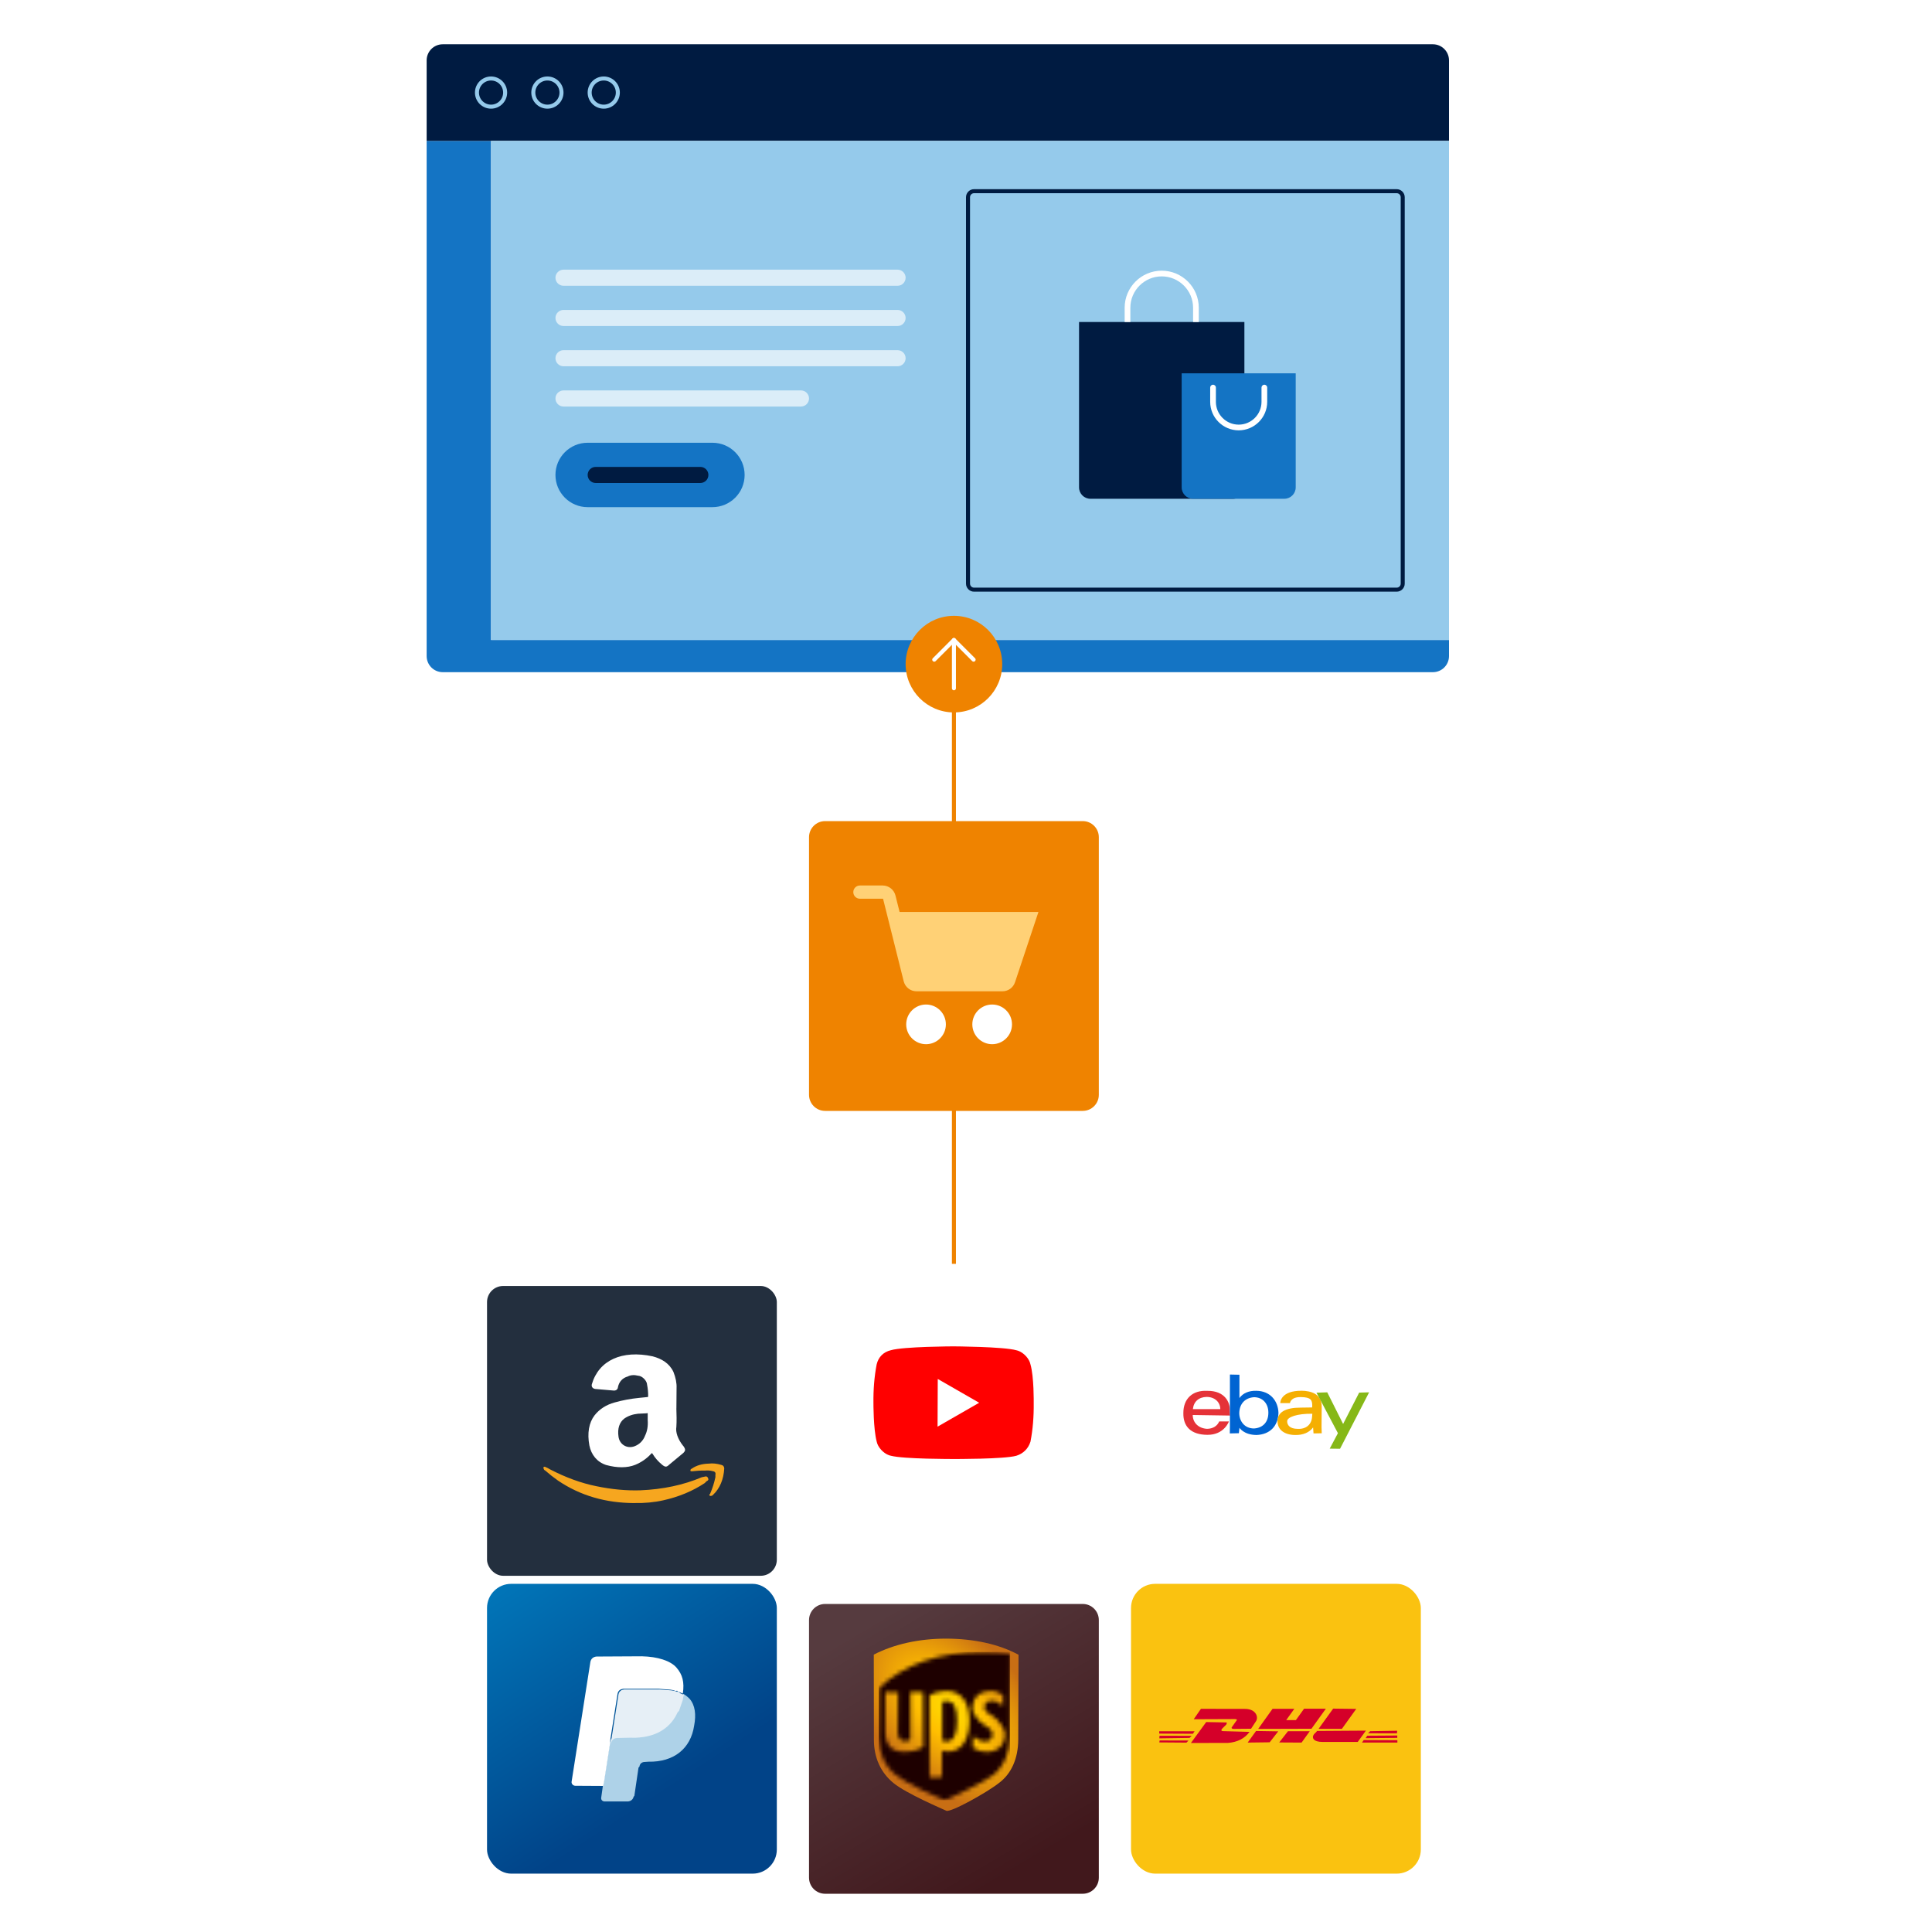 <?xml version="1.0" encoding="UTF-8"?>
<svg xmlns="http://www.w3.org/2000/svg" width="480" height="480" viewBox="0 0 480 480" fill="none">
  <g clip-path="url(#clip0_388_2682)">
    <path d="M237 162.5V335" stroke="#EF8300"></path>
    <path d="M237 165C238.381 165 239.5 163.881 239.5 162.5C239.5 161.119 238.381 160 237 160C235.619 160 234.5 161.119 234.5 162.5C234.5 163.881 235.619 165 237 165Z" fill="#F2F5F8" stroke="#EF8300"></path>
    <path d="M300.5 337.5C301.881 337.5 303 336.381 303 335C303 333.619 301.881 332.5 300.5 332.5C299.119 332.5 298 333.619 298 335C298 336.381 299.119 337.5 300.5 337.5Z" fill="#F2F5F8" stroke="#EF8300"></path>
    <path d="M269 204H205C202.791 204 201 205.791 201 208V272C201 274.209 202.791 276 205 276H269C271.209 276 273 274.209 273 272V208C273 205.791 271.209 204 269 204Z" fill="#EF8300"></path>
    <path d="M235 254.5C235 257.221 232.792 259.429 230.071 259.429C227.351 259.429 225.143 257.221 225.143 254.5C225.143 251.779 227.351 249.571 230.071 249.571C232.792 249.571 235 251.779 235 254.5ZM246.5 249.571C243.779 249.571 241.571 251.779 241.571 254.5C241.571 257.221 243.779 259.429 246.5 259.429C249.22 259.429 251.428 257.221 251.428 254.5C251.428 251.779 249.22 249.571 246.5 249.571Z" fill="white"></path>
    <path d="M223.5 226.571L222.478 222.491C222.113 221.028 220.799 220 219.291 220H213.643C212.736 220 212 220.736 212 221.643C212 222.55 212.736 223.286 213.643 223.286H219.393L224.522 243.798C224.887 245.261 226.201 246.286 227.709 246.286H249.06C250.472 246.286 251.731 245.382 252.178 244.038L258 226.571H223.5Z" fill="#FFD176"></path>
    <path d="M356 167H110C107.79 167 106 165.21 106 163V35H122V159H360V163C360 165.21 358.21 167 356 167Z" fill="#1474C4"></path>
    <path d="M110 11H356C358.21 11 360 12.79 360 15V35H106V15C106 12.79 107.79 11 110 11Z" fill="#001B41"></path>
    <path d="M360 35H122V159H360V35Z" fill="#95CAEB"></path>
    <path d="M136 26.5C137.933 26.5 139.5 24.933 139.5 23C139.5 21.067 137.933 19.5 136 19.5C134.067 19.5 132.5 21.067 132.5 23C132.5 24.933 134.067 26.5 136 26.5Z" stroke="#95CAEB"></path>
    <path d="M122 26.5C123.933 26.5 125.5 24.933 125.5 23C125.5 21.067 123.933 19.5 122 19.5C120.067 19.5 118.5 21.067 118.5 23C118.5 24.933 120.067 26.5 122 26.5Z" stroke="#95CAEB"></path>
    <path d="M150 26.5C151.933 26.5 153.5 24.933 153.5 23C153.5 21.067 151.933 19.5 150 19.5C148.067 19.5 146.5 21.067 146.5 23C146.5 24.933 148.067 26.5 150 26.5Z" stroke="#95CAEB"></path>
    <path d="M140 71C138.9 71 138 70.1 138 69C138 67.9 138.9 67 140 67H223C224.1 67 225 67.9 225 69C225 70.1 224.1 71 223 71H140Z" fill="#DBEDF8"></path>
    <path d="M140 81C138.9 81 138 80.1 138 79C138 77.9 138.9 77 140 77H223C224.1 77 225 77.9 225 79C225 80.1 224.1 81 223 81H140Z" fill="#DBEDF8"></path>
    <path d="M140 91C138.9 91 138 90.1 138 89C138 87.9 138.9 87 140 87H223C224.1 87 225 87.9 225 89C225 90.1 224.1 91 223 91H140Z" fill="#DBEDF8"></path>
    <path d="M140 101C138.9 101 138 100.1 138 99C138 97.9 138.9 97 140 97H199C200.1 97 201 97.9 201 99C201 100.1 200.1 101 199 101H140Z" fill="#DBEDF8"></path>
    <path d="M138 118C138 113.582 141.582 110 146 110H177C181.418 110 185 113.582 185 118C185 122.418 181.418 126 177 126H146C141.582 126 138 122.418 138 118Z" fill="#1474C4"></path>
    <path d="M146 118C146 116.895 146.895 116 148 116H174C175.105 116 176 116.895 176 118C176 119.105 175.105 120 174 120H148C146.895 120 146 119.105 146 118Z" fill="#001B41"></path>
    <path d="M347 48C347.55 48 348 48.45 348 49V145C348 145.55 347.55 146 347 146H242C241.45 146 241 145.55 241 145V49C241 48.45 241.45 48 242 48H347ZM347 47H242C240.9 47 240 47.9 240 49V145C240 146.1 240.9 147 242 147H347C348.1 147 349 146.1 349 145V49C349 47.9 348.1 47 347 47Z" fill="#001B41"></path>
    <g clip-path="url(#clip1_388_2682)">
      <path d="M268.083 80H309.166V121.083C309.166 122.647 307.897 123.917 306.333 123.917H270.916C269.352 123.917 268.083 122.647 268.083 121.083V80Z" fill="#001B41"></path>
      <path d="M293.583 92.75H321.916V121.083C321.916 122.647 320.647 123.917 319.083 123.917H296.416C294.852 123.917 293.583 122.647 293.583 121.083V92.75Z" fill="#1474C4"></path>
      <path d="M307.75 106.917C303.845 106.917 300.667 103.739 300.667 99.833V96.292C300.667 95.901 300.984 95.583 301.375 95.583C301.766 95.583 302.084 95.901 302.084 96.292V99.833C302.084 102.959 304.625 105.5 307.75 105.5C310.875 105.5 313.417 102.959 313.417 99.833V96.292C313.417 95.901 313.734 95.583 314.125 95.583C314.516 95.583 314.834 95.901 314.834 96.292V99.833C314.834 103.739 311.656 106.917 307.75 106.917Z" fill="white"></path>
      <path d="M280.834 80V76.458C280.834 72.162 284.33 68.667 288.625 68.667C292.921 68.667 296.417 72.162 296.417 76.458V80H297.834V76.458C297.834 71.381 293.703 67.25 288.625 67.25C283.548 67.25 279.417 71.381 279.417 76.458V80H280.834Z" fill="white"></path>
    </g>
    <path d="M237 177C243.627 177 249 171.627 249 165C249 158.373 243.627 153 237 153C230.373 153 225 158.373 225 165C225 171.627 230.373 177 237 177Z" fill="#EF8300"></path>
    <path d="M237 171V159" stroke="white" stroke-linecap="round"></path>
    <path d="M232.11 163.89L237 159L241.89 163.89" stroke="white" stroke-linecap="round" stroke-linejoin="round"></path>
    <g filter="url(#filter0_d_388_2682)">
      <path d="M269 309H205C202.791 309 201 310.791 201 313V377C201 379.209 202.791 381 205 381H269C271.209 381 273 379.209 273 377V313C273 310.791 271.209 309 269 309Z" fill="white"></path>
      <path d="M256.014 333.97C255.744 332.59 254.364 331.07 252.924 330.58C252.784 330.53 252.654 330.5 252.514 330.47C249.414 329.57 236.884 329.5 236.884 329.5C236.884 329.5 224.444 329.54 221.324 330.46C219.484 330.9 218.244 332.14 217.804 333.98C217.224 337 216.964 340.21 217.004 343.58C217.004 343.58 216.974 350.01 217.814 353.17C218.084 354.55 219.464 356.07 220.904 356.56C221.044 356.61 221.174 356.64 221.314 356.67C224.464 357.52 236.904 357.48 236.904 357.48C236.904 357.48 249.444 357.54 252.504 356.68C254.254 356.13 255.474 354.9 256.024 353.16C256.604 350.14 256.864 346.93 256.824 343.56C256.824 343.56 256.914 337.07 256.014 333.97Z" fill="#FF0000"></path>
      <path d="M232.934 349.45L243.274 343.51L232.984 337.6L232.934 349.45Z" fill="white"></path>
      <g filter="url(#filter1_d_388_2682)">
        <path d="M269 388.5H205C202.791 388.5 201 390.291 201 392.5V456.5C201 458.709 202.791 460.5 205 460.5H269C271.209 460.5 273 458.709 273 456.5V392.5C273 390.291 271.209 388.5 269 388.5Z" fill="url(#paint0_linear_388_2682)"></path>
      </g>
      <path d="M217.09 406.08L217.12 427.25C217.12 431.64 218.79 435.38 221.98 437.99C225.17 440.6 234.01 444.36 235.1 444.87C236.19 445.38 245.29 440.28 248.19 437.98C251.29 435.66 252.96 431.89 252.98 427.19L253.05 406.12C248.1 403.47 242.03 402.14 235.06 402.11C228.27 402.13 222.2 403.47 217.09 406.08Z" fill="url(#paint1_radial_388_2682)"></path>
      <mask id="mask0_388_2682" style="mask-type:luminance" maskUnits="userSpaceOnUse" x="218" y="405" width="33" height="38">
        <path d="M234.09 417.88V427.47L235.1 427.67C236.92 427.65 237.74 426.03 237.77 422.6C237.8 419.17 236.95 417.62 235.12 417.65C234.71 417.62 234.36 417.7 234.08 417.89M226.18 427.19V415.4L229.33 415.44L229.37 429C228.09 429.84 226.45 430.25 224.57 430.2C221.56 430.27 220.02 428.62 219.94 425.23V415.42L223.11 415.46L223.04 425.33C223.08 426.29 223.26 427.51 224.75 427.62C225.33 427.64 225.82 427.5 226.17 427.2M230.92 416.25C232.06 415.53 233.47 415.14 235.08 415.09C238.83 415.14 240.88 417.89 240.87 422.5C240.87 427.11 238.92 430.25 235.39 430.18L234.01 429.96V436.55L230.96 436.61L230.92 416.25ZM246.62 425.95C246.58 424.99 245.98 424.39 244.59 423.58C243.2 422.77 241.57 420.8 241.58 419.19C241.77 416.75 243.35 415.24 245.84 415.13C246.79 414.96 248.02 415.34 249.19 416.18L249.16 418.81C248.27 418.02 247.25 417.55 246.41 417.56C245.39 417.56 244.7 418.1 244.54 419.03C244.56 420.21 245.49 420.68 246.62 421.35C247.75 422.02 249.74 424.23 249.71 426.06C249.56 428.68 247.83 430.26 245.12 430.25C244.1 430.29 242.9 429.94 241.71 429.26L241.75 426.42C242.73 427.22 243.82 427.67 244.72 427.65C245.85 427.69 246.57 427.05 246.61 425.96M218.34 414.43L218.28 426.49C218.32 430.45 219.79 433.78 222.58 435.99C225.37 438.2 232.53 441.44 234.67 442.3C236.77 441.4 244.2 437.97 246.75 436.02C249.4 433.89 250.85 430.57 250.92 426.45L250.95 405.82C248.71 405.66 246.47 405.5 244.06 405.51C233.44 405.4 224.57 408.47 218.34 414.43Z" fill="white"></path>
      </mask>
      <g mask="url(#mask0_388_2682)">
        <path d="M218.32 405.46L250.96 405.42L250.94 442.24L218.3 442.28L218.32 405.46Z" fill="url(#paint2_radial_388_2682)"></path>
      </g>
      <rect x="121" y="388.5" width="72" height="72" rx="6" fill="url(#paint3_linear_388_2682)"></rect>
      <path d="M169.449 416.33L169.349 417.03L168.399 419.78L168.049 420.13C166.429 423.8 163.099 426.01 158.599 426.38L157.519 426.46L156.339 426.44L153.069 426.51C152.199 426.53 151.629 427.03 151.529 427.85L150.049 437.33L149.799 438.58L149.369 441.61C149.279 442.1 149.619 442.56 150.209 442.57H155.999C156.759 442.5 157.269 442.06 157.429 441.36L157.599 441.19L158.639 434.15L158.869 433.92C158.949 433.19 159.459 432.75 160.239 432.75L161.099 432.69C167.379 432.81 171.599 429.48 172.459 423.73C172.979 421.01 172.719 418.67 171.329 417.06C170.849 416.57 170.309 416.15 169.759 415.83L169.459 416.33H169.449Z" fill="#AED2E8"></path>
      <path d="M169.649 415.73C170.069 412.91 169.559 411.02 168.069 409.31C166.579 407.6 163.389 406.59 159.479 406.5L148.219 406.56C147.389 406.63 146.829 407.12 146.679 407.9L142.029 437.55C141.879 438.1 142.329 438.65 142.909 438.67L149.869 438.71L150.119 437.46L151.599 427.98L151.569 427.61L153.439 415.74C153.549 415.26 153.839 414.91 154.259 414.72L154.809 414.57H163.599L166.589 414.8L167.279 414.91L168.009 415.18L168.179 415.01L168.379 415.21L169.209 415.58L169.629 415.76L169.649 415.73Z" fill="white"></path>
      <path d="M168.409 415.17L168.239 415.34L167.509 415.07L166.819 414.96L163.829 414.75H155.039L154.489 414.88C154.069 415.07 153.779 415.42 153.669 415.9L151.799 427.77L151.829 428.14C151.929 427.32 152.499 426.82 153.369 426.8L156.639 426.73L157.819 426.75L158.899 426.67C163.399 426.29 166.729 424.09 168.349 420.42L168.699 420.07L169.649 417.32L169.749 416.62L169.949 416.02L169.889 416.08L169.059 415.71L168.399 415.17H168.409Z" fill="#E6EFF6"></path>
      <path d="M349 309H285C282.791 309 281 310.791 281 313V377C281 379.209 282.791 381 285 381H349C351.209 381 353 379.209 353 377V313C353 310.791 351.209 309 349 309Z" fill="white"></path>
      <path d="M299.922 340.55C296.272 340.37 293.992 342.5 294.002 346.07C293.932 349.34 295.812 351.46 299.992 351.48C304.172 351.5 305.322 348.15 305.322 348.15H302.912C302.412 349.31 301.342 349.96 299.892 349.99C297.812 349.87 296.352 348.53 296.332 346.55L305.592 346.69L305.532 345.35C305.612 343.47 304.382 340.5 299.932 340.55H299.922ZM299.812 342.06C301.792 342.08 303.152 343.32 303.182 345.09H296.372C296.562 343.22 297.842 342.09 299.802 342.06H299.812Z" fill="#E53238"></path>
      <path d="M305.572 336.5V349.31L305.542 351.13L307.792 351.08L307.942 349.73C307.942 349.73 308.992 351.48 312.152 351.52C315.462 351.41 317.522 349.35 317.632 346.04C317.532 342.94 315.502 340.57 312.132 340.54C310.282 340.49 308.812 341.12 307.932 342.34V336.55L305.562 336.5H305.572ZM311.542 342.13C313.742 342.13 315.122 343.75 315.122 345.95C315.142 348.27 313.802 349.75 311.572 349.9C309.162 349.91 307.852 348.02 307.892 345.98C307.982 343.73 309.342 342.3 311.542 342.13Z" fill="#0064D2"></path>
      <path d="M323.343 340.53C318.363 340.51 318.063 343.21 318.083 343.59H320.493C320.493 343.59 320.603 342.07 323.173 342.1C325.743 342.13 326.013 342.86 326.023 344.25L325.993 344.68L323.153 344.72C319.343 344.72 317.393 345.88 317.393 348.08C317.393 350.28 319.183 351.49 321.753 351.52C323.713 351.57 325.283 350.92 326.233 349.64L326.343 351.13L328.383 351.09L328.333 349.54L328.373 344.5C328.393 341.28 325.713 340.56 323.353 340.52L323.343 340.53ZM326.043 346.23L325.993 346.88C325.893 348.95 324.473 350.14 322.283 349.99C320.513 349.96 319.773 349.1 319.793 348.08C319.813 347.06 322.283 346.19 326.033 346.24L326.043 346.23Z" fill="#F5AF02"></path>
      <path d="M327.062 341.01L329.752 340.92L333.693 348.78L337.682 340.99L340.153 340.92L332.932 354.94L330.362 354.91L332.403 351.07L327.072 341L327.062 341.01Z" fill="#86B817"></path>
      <rect x="281" y="388.5" width="72" height="72" rx="6" fill="#FAC210"></rect>
      <path d="M307.09 422.63L306.14 423.98C305.97 424.15 305.78 424.54 306.58 424.54L310.82 424.5L311.96 422.76C312.78 421.74 312.13 419.59 309.35 419.57L298.37 419.55L296.58 422.14L306.82 422.1C307.41 422.11 307.39 422.33 307.1 422.62L307.09 422.63ZM304.02 425.1C303.22 425.1 303.5 424.82 303.52 424.6L304.67 423.45C304.86 423.06 304.87 422.85 304.39 422.93L299.68 422.84L295.88 428.04L305.1 428.02C307.43 427.85 309.28 426.9 310.44 425.28L304.02 425.1ZM309.98 427.94L315.45 427.87L317.57 425.15L312.06 425.06L309.98 427.94ZM323.98 419.54L321.96 422.36H319.55L321.57 419.55H316.16L312.59 424.54L325.83 424.5L329.4 419.53H323.99L323.98 419.54ZM317.81 427.91L323.38 427.94L325.4 425.12H319.99L317.81 427.92V427.91ZM288.08 426.24L288.03 426.89L295.54 426.78L296.06 426.26L288.08 426.24ZM296.79 425.13H288L288.01 425.71L296.37 425.75L296.79 425.13ZM288.02 427.9L294.77 427.95L295.29 427.43L288.11 427.41L288.02 427.9ZM339.27 426.85L347.15 426.77V426.18L339.69 426.23L339.27 426.85ZM338.39 427.93H347.18L347.17 427.35L338.81 427.31L338.39 427.93ZM340.41 425.11L339.89 425.63L347.07 425.65L347.12 425L340.41 425.11ZM333.38 424.54L336.95 419.57L331.22 419.5L327.59 424.53H333.38V424.54ZM327.17 425.15L326.48 425.84C325.77 426.75 326.34 427.78 328.54 427.78H337.33L339.35 424.97L327.07 425.05L327.17 425.15Z" fill="#D50029"></path>
      <g filter="url(#filter2_d_388_2682)">
        <rect x="121" y="309.5" width="72" height="72" rx="4" fill="#232F3E"></rect>
        <path d="M168.04 339.903C168.09 341.453 168.14 343.003 168.04 344.513C167.81 345.813 168.41 347.543 169.64 349.113C169.78 349.253 169.9 349.413 169.98 349.573C170.36 350.193 170.23 350.523 169.77 350.983L166.24 353.913C165.6 354.553 165.23 354.523 164.47 353.883C163.54 353.123 162.73 352.193 162.14 351.213C162 350.953 161.94 351.013 161.77 351.183C160.7 352.363 159.37 353.293 157.82 353.933C155.85 354.723 153.34 354.733 150.58 353.973C148.33 353.223 146.9 351.453 146.43 349.123C145.86 346.073 146.31 343.453 147.72 341.633C148.94 340.083 150.64 338.993 152.72 338.433C154.66 337.883 156.71 337.503 158.86 337.293L160.64 337.113C160.86 337.093 161.01 337.143 161.03 336.923C161.05 335.993 160.96 335.013 160.76 333.993C160.73 333.263 160.03 332.353 159.2 331.963C158.98 331.863 158.76 331.803 158.56 331.793C157.55 331.543 156.65 331.613 155.97 331.983C154.67 332.343 153.81 333.273 153.53 334.623C153.48 335.243 152.99 335.573 152.29 335.463L147.87 335.083C147.18 334.973 146.9 334.453 147.04 333.913C148.77 327.973 154.52 325.333 162.17 326.983C164.38 327.573 166.28 328.673 167.31 330.843C167.88 332.273 168.15 333.643 168.09 334.863L168.05 339.903H168.04ZM160.92 342.823V341.433C160.97 341.103 160.87 341.003 160.61 341.133L158.51 341.233C157.19 341.373 156.04 341.783 155.1 342.443C153.9 343.353 153.38 344.933 153.66 346.883C153.89 348.853 155.74 350.003 157.61 349.333C158.88 348.863 159.79 347.943 160.27 346.673C160.8 345.603 161.03 344.293 160.92 342.823Z" fill="white"></path>
        <path d="M157.51 363.433C150.55 363.393 144.29 361.653 138.67 357.873C137.56 357.093 136.47 356.233 135.42 355.323C135.3 355.293 135.17 355.173 135.13 355.053C135.13 355.053 135.13 355.033 135.13 355.023C135.06 354.953 135.02 354.803 135 354.553C135.17 354.383 135.39 354.363 135.49 354.463C135.89 354.623 136.28 354.833 136.68 355.073C140.57 357.093 144.44 358.493 148.12 359.233C151.96 360.033 155.63 360.373 159.09 360.263C164.69 360.033 169.82 358.943 174.33 357.023L175.09 356.863C175.42 356.733 175.74 356.813 175.92 357.233C176.1 357.653 175.93 357.823 175.54 358.013L175.08 358.473C172.09 360.453 168.64 361.893 164.81 362.743C162.55 363.253 160.11 363.483 157.53 363.423L157.51 363.433Z" fill="#F6A61F"></path>
        <path d="M175.18 355.363C174.08 355.343 173.02 355.403 172.01 355.533C171.79 355.553 171.58 355.563 171.54 355.403C171.5 355.243 171.57 354.973 171.84 354.903C172.98 354.093 174.43 353.663 176.11 353.633C177.03 353.513 178.08 353.613 179.2 353.943C179.67 354.073 179.87 354.273 179.94 354.803C179.79 357.543 178.84 359.803 177.16 361.383L176.99 361.553C176.72 361.623 176.6 361.743 176.34 361.603C176.08 361.463 176.31 361.233 176.43 361.113C176.99 359.833 177.43 358.453 177.74 357.003V356.413C177.88 355.863 177.58 355.563 177.04 355.493C176.37 355.333 175.74 355.293 175.17 355.363H175.18Z" fill="#F6A61F"></path>
      </g>
    </g>
  </g>
  <defs>
    <filter id="filter0_d_388_2682" x="101" y="294" width="272" height="191.5" filterUnits="userSpaceOnUse" color-interpolation-filters="sRGB">
      <feFlood flood-opacity="0" result="BackgroundImageFix"></feFlood>
      <feColorMatrix in="SourceAlpha" type="matrix" values="0 0 0 0 0 0 0 0 0 0 0 0 0 0 0 0 0 0 127 0" result="hardAlpha"></feColorMatrix>
      <feOffset dy="5"></feOffset>
      <feGaussianBlur stdDeviation="10"></feGaussianBlur>
      <feColorMatrix type="matrix" values="0 0 0 0 0.008 0 0 0 0 0.063 0 0 0 0 0.169 0 0 0 0.15 0"></feColorMatrix>
      <feBlend mode="normal" in2="BackgroundImageFix" result="effect1_dropShadow_388_2682"></feBlend>
      <feBlend mode="normal" in="SourceGraphic" in2="effect1_dropShadow_388_2682" result="shape"></feBlend>
    </filter>
    <filter id="filter1_d_388_2682" x="181" y="373.5" width="112" height="112" filterUnits="userSpaceOnUse" color-interpolation-filters="sRGB">
      <feFlood flood-opacity="0" result="BackgroundImageFix"></feFlood>
      <feColorMatrix in="SourceAlpha" type="matrix" values="0 0 0 0 0 0 0 0 0 0 0 0 0 0 0 0 0 0 127 0" result="hardAlpha"></feColorMatrix>
      <feOffset dy="5"></feOffset>
      <feGaussianBlur stdDeviation="10"></feGaussianBlur>
      <feColorMatrix type="matrix" values="0 0 0 0 0.008 0 0 0 0 0.063 0 0 0 0 0.169 0 0 0 0.15 0"></feColorMatrix>
      <feBlend mode="normal" in2="BackgroundImageFix" result="effect1_dropShadow_388_2682"></feBlend>
      <feBlend mode="normal" in="SourceGraphic" in2="effect1_dropShadow_388_2682" result="shape"></feBlend>
    </filter>
    <filter id="filter2_d_388_2682" x="101" y="294.5" width="112" height="112" filterUnits="userSpaceOnUse" color-interpolation-filters="sRGB">
      <feFlood flood-opacity="0" result="BackgroundImageFix"></feFlood>
      <feColorMatrix in="SourceAlpha" type="matrix" values="0 0 0 0 0 0 0 0 0 0 0 0 0 0 0 0 0 0 127 0" result="hardAlpha"></feColorMatrix>
      <feOffset dy="5"></feOffset>
      <feGaussianBlur stdDeviation="10"></feGaussianBlur>
      <feComposite in2="hardAlpha" operator="out"></feComposite>
      <feColorMatrix type="matrix" values="0 0 0 0 0.008 0 0 0 0 0.063 0 0 0 0 0.169 0 0 0 0.15 0"></feColorMatrix>
      <feBlend mode="normal" in2="BackgroundImageFix" result="effect1_dropShadow_388_2682"></feBlend>
      <feBlend mode="normal" in="SourceGraphic" in2="effect1_dropShadow_388_2682" result="shape"></feBlend>
    </filter>
    <linearGradient id="paint0_linear_388_2682" x1="219" y1="391.5" x2="255.5" y2="453" gradientUnits="userSpaceOnUse">
      <stop stop-color="#563B3F"></stop>
      <stop offset="1" stop-color="#41181C"></stop>
    </linearGradient>
    <radialGradient id="paint1_radial_388_2682" cx="0" cy="0" r="1" gradientUnits="userSpaceOnUse" gradientTransform="translate(235.877 419.697) rotate(-45) scale(18.278 31.429)">
      <stop stop-color="#FFDC00"></stop>
      <stop offset="0.35" stop-color="#FFBE00"></stop>
      <stop offset="1" stop-color="#C86E14"></stop>
    </radialGradient>
    <radialGradient id="paint2_radial_388_2682" cx="0" cy="0" r="1" gradientUnits="userSpaceOnUse" gradientTransform="translate(190.174 443.813) rotate(89.99) scale(59.17 29.58)">
      <stop stop-color="#4B3333"></stop>
      <stop offset="0.35" stop-color="#351A1A"></stop>
      <stop offset="0.85" stop-color="#1E0000"></stop>
      <stop offset="1" stop-color="#1E0000"></stop>
    </radialGradient>
    <linearGradient id="paint3_linear_388_2682" x1="127.5" y1="388.5" x2="162.5" y2="442" gradientUnits="userSpaceOnUse">
      <stop stop-color="#0174B7"></stop>
      <stop offset="1" stop-color="#014388"></stop>
    </linearGradient>
    <clipPath id="clip0_388_2682">
      <rect width="480" height="480" fill="white"></rect>
    </clipPath>
    <clipPath id="clip1_388_2682">
      <rect width="68" height="68" fill="white" transform="translate(261 63)"></rect>
    </clipPath>
  </defs>
</svg>